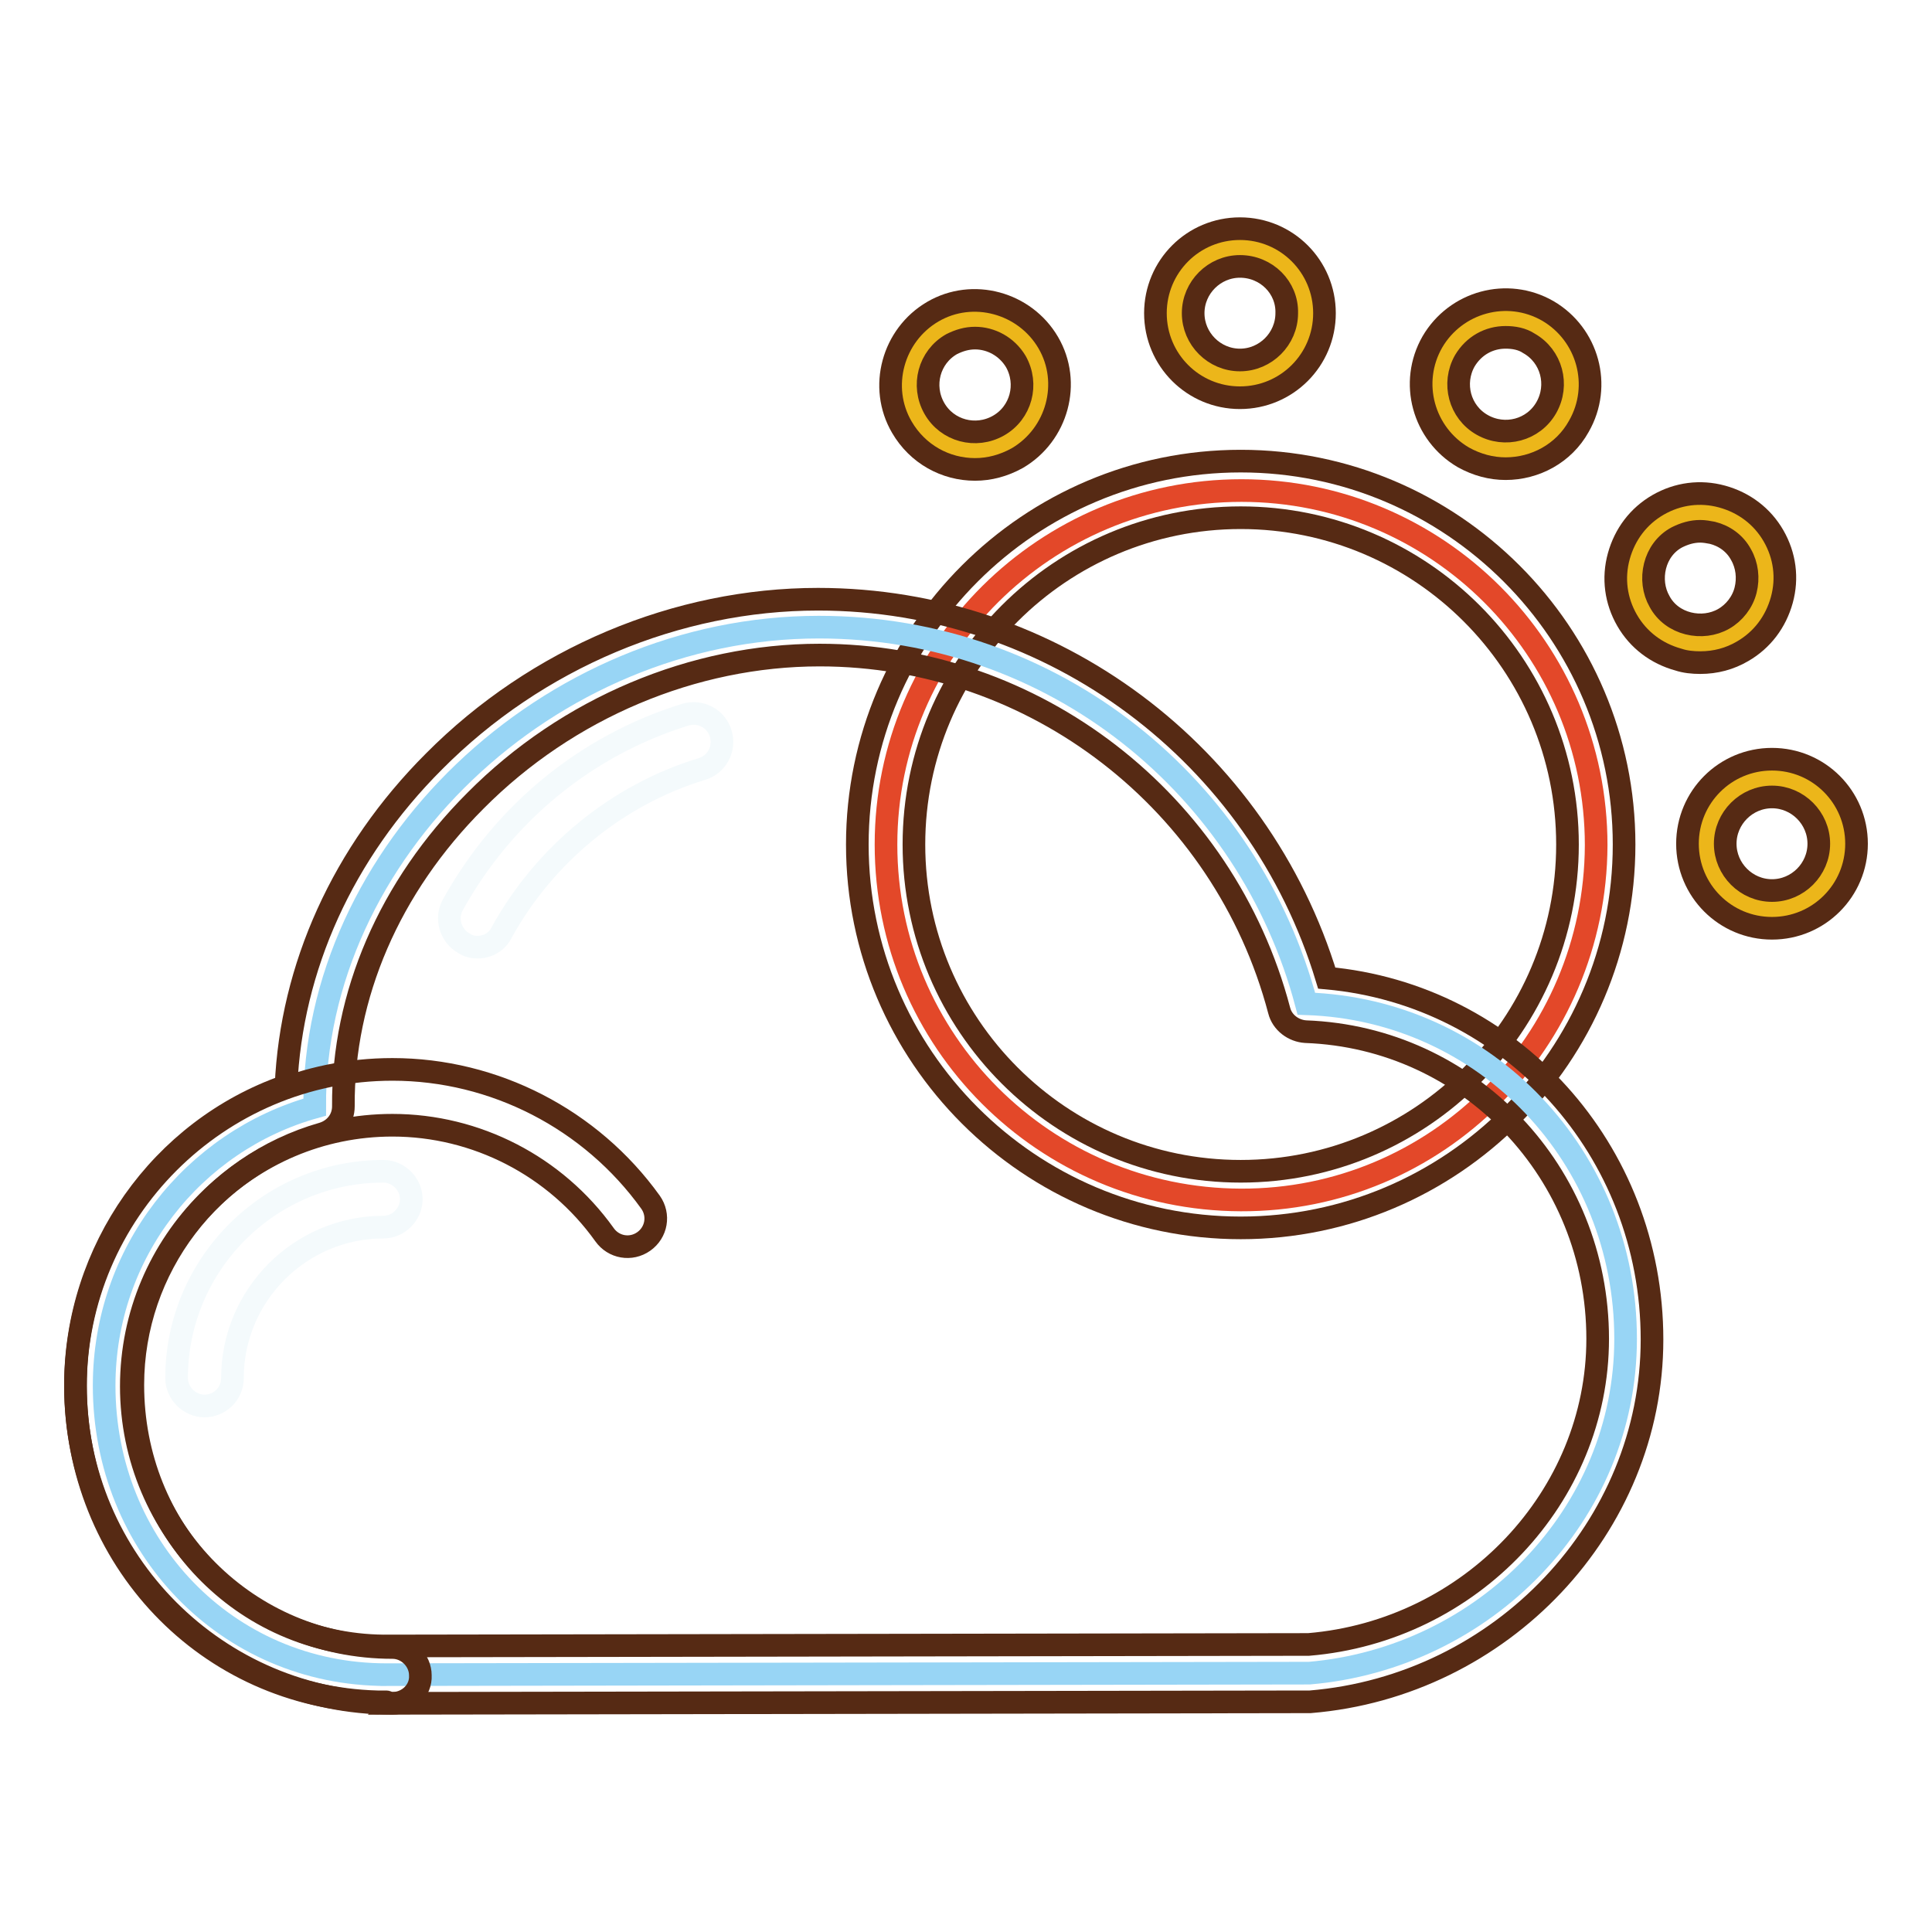 <?xml version="1.0" encoding="utf-8"?>
<!-- Svg Vector Icons : http://www.onlinewebfonts.com/icon -->
<!DOCTYPE svg PUBLIC "-//W3C//DTD SVG 1.1//EN" "http://www.w3.org/Graphics/SVG/1.1/DTD/svg11.dtd">
<svg version="1.1" xmlns="http://www.w3.org/2000/svg" xmlns:xlink="http://www.w3.org/1999/xlink" x="0px" y="0px" viewBox="0 0 256 256" enable-background="new 0 0 256 256" xml:space="preserve">
<g> <path stroke-width="3" fill-opacity="0" stroke="#e34829"  d="M117.4,111.9c0,26,21,47,47,47.1s47-21,47.1-47c0,0,0,0,0,0c0-26-21.1-47-47-47S117.4,85.9,117.4,111.9z"/> <path stroke-width="3" fill-opacity="0" stroke="#562a14"  d="M164.4,162.7c-28,0-50.8-22.8-50.8-50.8c0-28,22.8-50.8,50.8-50.8s50.8,22.8,50.8,50.8 C215.2,139.9,192.4,162.7,164.4,162.7z M164.4,68.6c-23.9,0-43.3,19.4-43.3,43.3c0,23.9,19.4,43.3,43.3,43.3s43.3-19.4,43.3-43.3 C207.7,88,188.3,68.6,164.4,68.6z"/> <path stroke-width="3" fill-opacity="0" stroke="#ecb61a"  d="M173,41.5c0,4.8-3.9,8.7-8.7,8.7c-4.8,0-8.7-3.9-8.7-8.7c0-4.8,3.9-8.7,8.7-8.7 C169.2,32.8,173,36.7,173,41.5z"/> <path stroke-width="3" fill-opacity="0" stroke="#562a14"  d="M164.3,52.7c-6.2,0-11.2-5-11.2-11.2c0-6.2,5-11.2,11.2-11.2c6.2,0,11.2,5,11.2,11.2 C175.5,47.7,170.5,52.7,164.3,52.7z M164.3,35.3c-3.4,0-6.2,2.8-6.2,6.2c0,3.4,2.8,6.2,6.2,6.2s6.2-2.8,6.2-6.2 C170.6,38.1,167.8,35.3,164.3,35.3z"/> <path stroke-width="3" fill-opacity="0" stroke="#ecb61a"  d="M136.7,46.6c2.4,4.2,1,9.5-3.2,11.9c-4.2,2.4-9.5,1-11.9-3.2c-2.4-4.2-1-9.5,3.2-11.9 C129,41.1,134.3,42.5,136.7,46.6z"/> <path stroke-width="3" fill-opacity="0" stroke="#562a14"  d="M129.2,62.2c-3.9,0-7.6-2-9.7-5.6c-3.1-5.3-1.2-12.2,4.1-15.3c5.3-3.1,12.2-1.2,15.3,4.1s1.2,12.2-4.1,15.3 C133,61.7,131.1,62.2,129.2,62.2z M129.2,44.8c-1.1,0-2.1,0.3-3.1,0.8c-3,1.7-4,5.5-2.3,8.5c1.7,3,5.5,4,8.5,2.3 c3-1.7,4-5.5,2.3-8.5C133.4,45.9,131.3,44.8,129.2,44.8z"/> <path stroke-width="3" fill-opacity="0" stroke="#ecb61a"  d="M226.1,111.8c0,4.8,3.9,8.7,8.7,8.7c4.8,0,8.7-3.9,8.7-8.7c0,0,0,0,0,0c0-4.8-3.9-8.7-8.7-8.7 C230,103.1,226.1,107,226.1,111.8C226.1,111.8,226.1,111.8,226.1,111.8z"/> <path stroke-width="3" fill-opacity="0" stroke="#562a14"  d="M234.8,123c-6.2,0-11.2-5-11.2-11.2s5-11.2,11.2-11.2c6.2,0,11.2,5,11.2,11.2C246,118,241,123,234.8,123z  M234.8,105.6c-3.4,0-6.2,2.8-6.2,6.2s2.8,6.2,6.2,6.2c3.4,0,6.2-2.8,6.2-6.2C241,108.4,238.2,105.6,234.8,105.6z"/> <path stroke-width="3" fill-opacity="0" stroke="#ecb61a"  d="M229.7,84.2c-4.2,2.4-9.5,1-11.9-3.2c-2.4-4.2-1-9.5,3.2-11.9c4.2-2.4,9.5-1,11.9,3.2 C235.3,76.5,233.9,81.8,229.7,84.2z"/> <path stroke-width="3" fill-opacity="0" stroke="#562a14"  d="M225.3,87.8c-1,0-2-0.1-2.9-0.4c-2.9-0.8-5.3-2.6-6.8-5.2c-1.5-2.6-1.9-5.6-1.1-8.5s2.6-5.3,5.2-6.8 c2.6-1.5,5.6-1.9,8.5-1.1c2.9,0.8,5.3,2.6,6.8,5.2c1.5,2.6,1.9,5.6,1.1,8.5c-0.8,2.9-2.6,5.3-5.2,6.8 C229.2,87.3,227.3,87.8,225.3,87.8L225.3,87.8z M225.3,70.4c-1.1,0-2.1,0.3-3.1,0.8c-1.5,0.8-2.5,2.2-2.9,3.8 c-0.4,1.6-0.2,3.3,0.6,4.7c0.8,1.5,2.2,2.5,3.8,2.9s3.3,0.2,4.7-0.6c1.4-0.8,2.5-2.2,2.9-3.8c0.4-1.6,0.2-3.3-0.6-4.7 c-0.8-1.5-2.2-2.5-3.8-2.9C226.4,70.5,225.8,70.4,225.3,70.4z"/> <path stroke-width="3" fill-opacity="0" stroke="#ecb61a"  d="M207.1,55.3c-2.4,4.2-7.7,5.6-11.9,3.2c-4.2-2.4-5.6-7.7-3.2-11.9c2.4-4.2,7.7-5.6,11.9-3.2 C208.1,45.8,209.5,51.1,207.1,55.3z"/> <path stroke-width="3" fill-opacity="0" stroke="#562a14"  d="M199.5,62.1c-1.9,0-3.8-0.5-5.6-1.5c-5.3-3.1-7.2-9.9-4.1-15.3c3.1-5.3,9.9-7.2,15.3-4.1 c5.3,3.1,7.2,9.9,4.1,15.3C207.2,60.1,203.4,62.1,199.5,62.1z M199.5,44.7c-2.2,0-4.2,1.1-5.4,3.1c-1.7,3-0.7,6.8,2.3,8.5 c3,1.7,6.8,0.7,8.5-2.3c1.7-3,0.7-6.8-2.3-8.5C201.7,44.9,200.6,44.7,199.5,44.7L199.5,44.7z"/> <path stroke-width="3" fill-opacity="0" stroke="#98d5f5"  d="M215.4,177.4c0-24-18.4-43.6-42.3-44.4c-7.6-28.7-33.4-49.9-64.6-49.9c-35.9,0-67,29.9-66.8,63.6 c-16.1,4.5-27.9,19.3-27.9,36.9c0,21.2,16.2,38.3,37.4,38.3h-0.8l123.1-0.2C196.7,219.7,215.4,200.7,215.4,177.4z"/> <path stroke-width="3" fill-opacity="0" stroke="#562a14"  d="M52,225.7c-23.2,0-42-18.9-42-42s18.9-42,42-42c13.5,0,26.3,6.6,34.2,17.6c1.2,1.7,0.8,4-0.9,5.2 c-1.7,1.2-4,0.8-5.2-0.9c-6.5-9.1-17-14.5-28.1-14.5c-19.1,0-34.6,15.5-34.6,34.6c0,19.1,15.5,34.6,34.6,34.6c2,0,3.7,1.7,3.7,3.7 C55.8,224,54.1,225.7,52,225.7z"/> <path stroke-width="3" fill-opacity="0" stroke="#f4fafc"  d="M27.1,186.3c-2,0-3.7-1.7-3.7-3.7c0-15.1,12.3-27.4,27.4-27.4c2,0,3.7,1.7,3.7,3.7c0,2-1.7,3.7-3.7,3.7 c-11,0-20,9-20,20C30.8,184.7,29.1,186.3,27.1,186.3z M63.3,125.5c-0.6,0-1.2-0.1-1.8-0.5c-1.8-1-2.5-3.3-1.5-5.1 c6.7-12.1,17.6-21.1,30.8-25.2c2-0.6,4.1,0.5,4.7,2.5s-0.5,4.1-2.5,4.7c-11.2,3.4-20.8,11.3-26.5,21.6 C65.9,124.8,64.6,125.5,63.3,125.5z"/> <path stroke-width="3" fill-opacity="0" stroke="#562a14"  d="M51.2,225.5h-1.2c-22.5-0.6-40-18.9-40-42c0-17.8,11.3-33.8,27.9-39.6c0.7-15.7,7.5-30.9,19.6-43 c13.6-13.7,32.2-21.5,50.9-21.5c31.1,0,58.4,20.5,67.4,50.2c24.4,2.2,43.1,22.8,43.1,47.9c0,24.8-19.9,45.9-45.3,48h-0.3 l-122.1,0.2C51.3,225.5,51.3,225.5,51.2,225.5z M108.6,86.8c-16.7,0-33.4,7-45.6,19.3c-11.4,11.4-17.6,25.8-17.5,40.5 c0,1.7-1.1,3.1-2.7,3.6c-14.8,4.2-25.2,17.8-25.2,33.3c0,19.2,14.5,34.4,33.2,34.6l122.6-0.2c21.5-1.8,38.3-19.6,38.3-40.5 c0-22-17-39.9-38.7-40.7c-1.6-0.1-3.1-1.2-3.5-2.8C162.2,106.2,137.1,86.8,108.6,86.8L108.6,86.8z"/></g>
</svg>